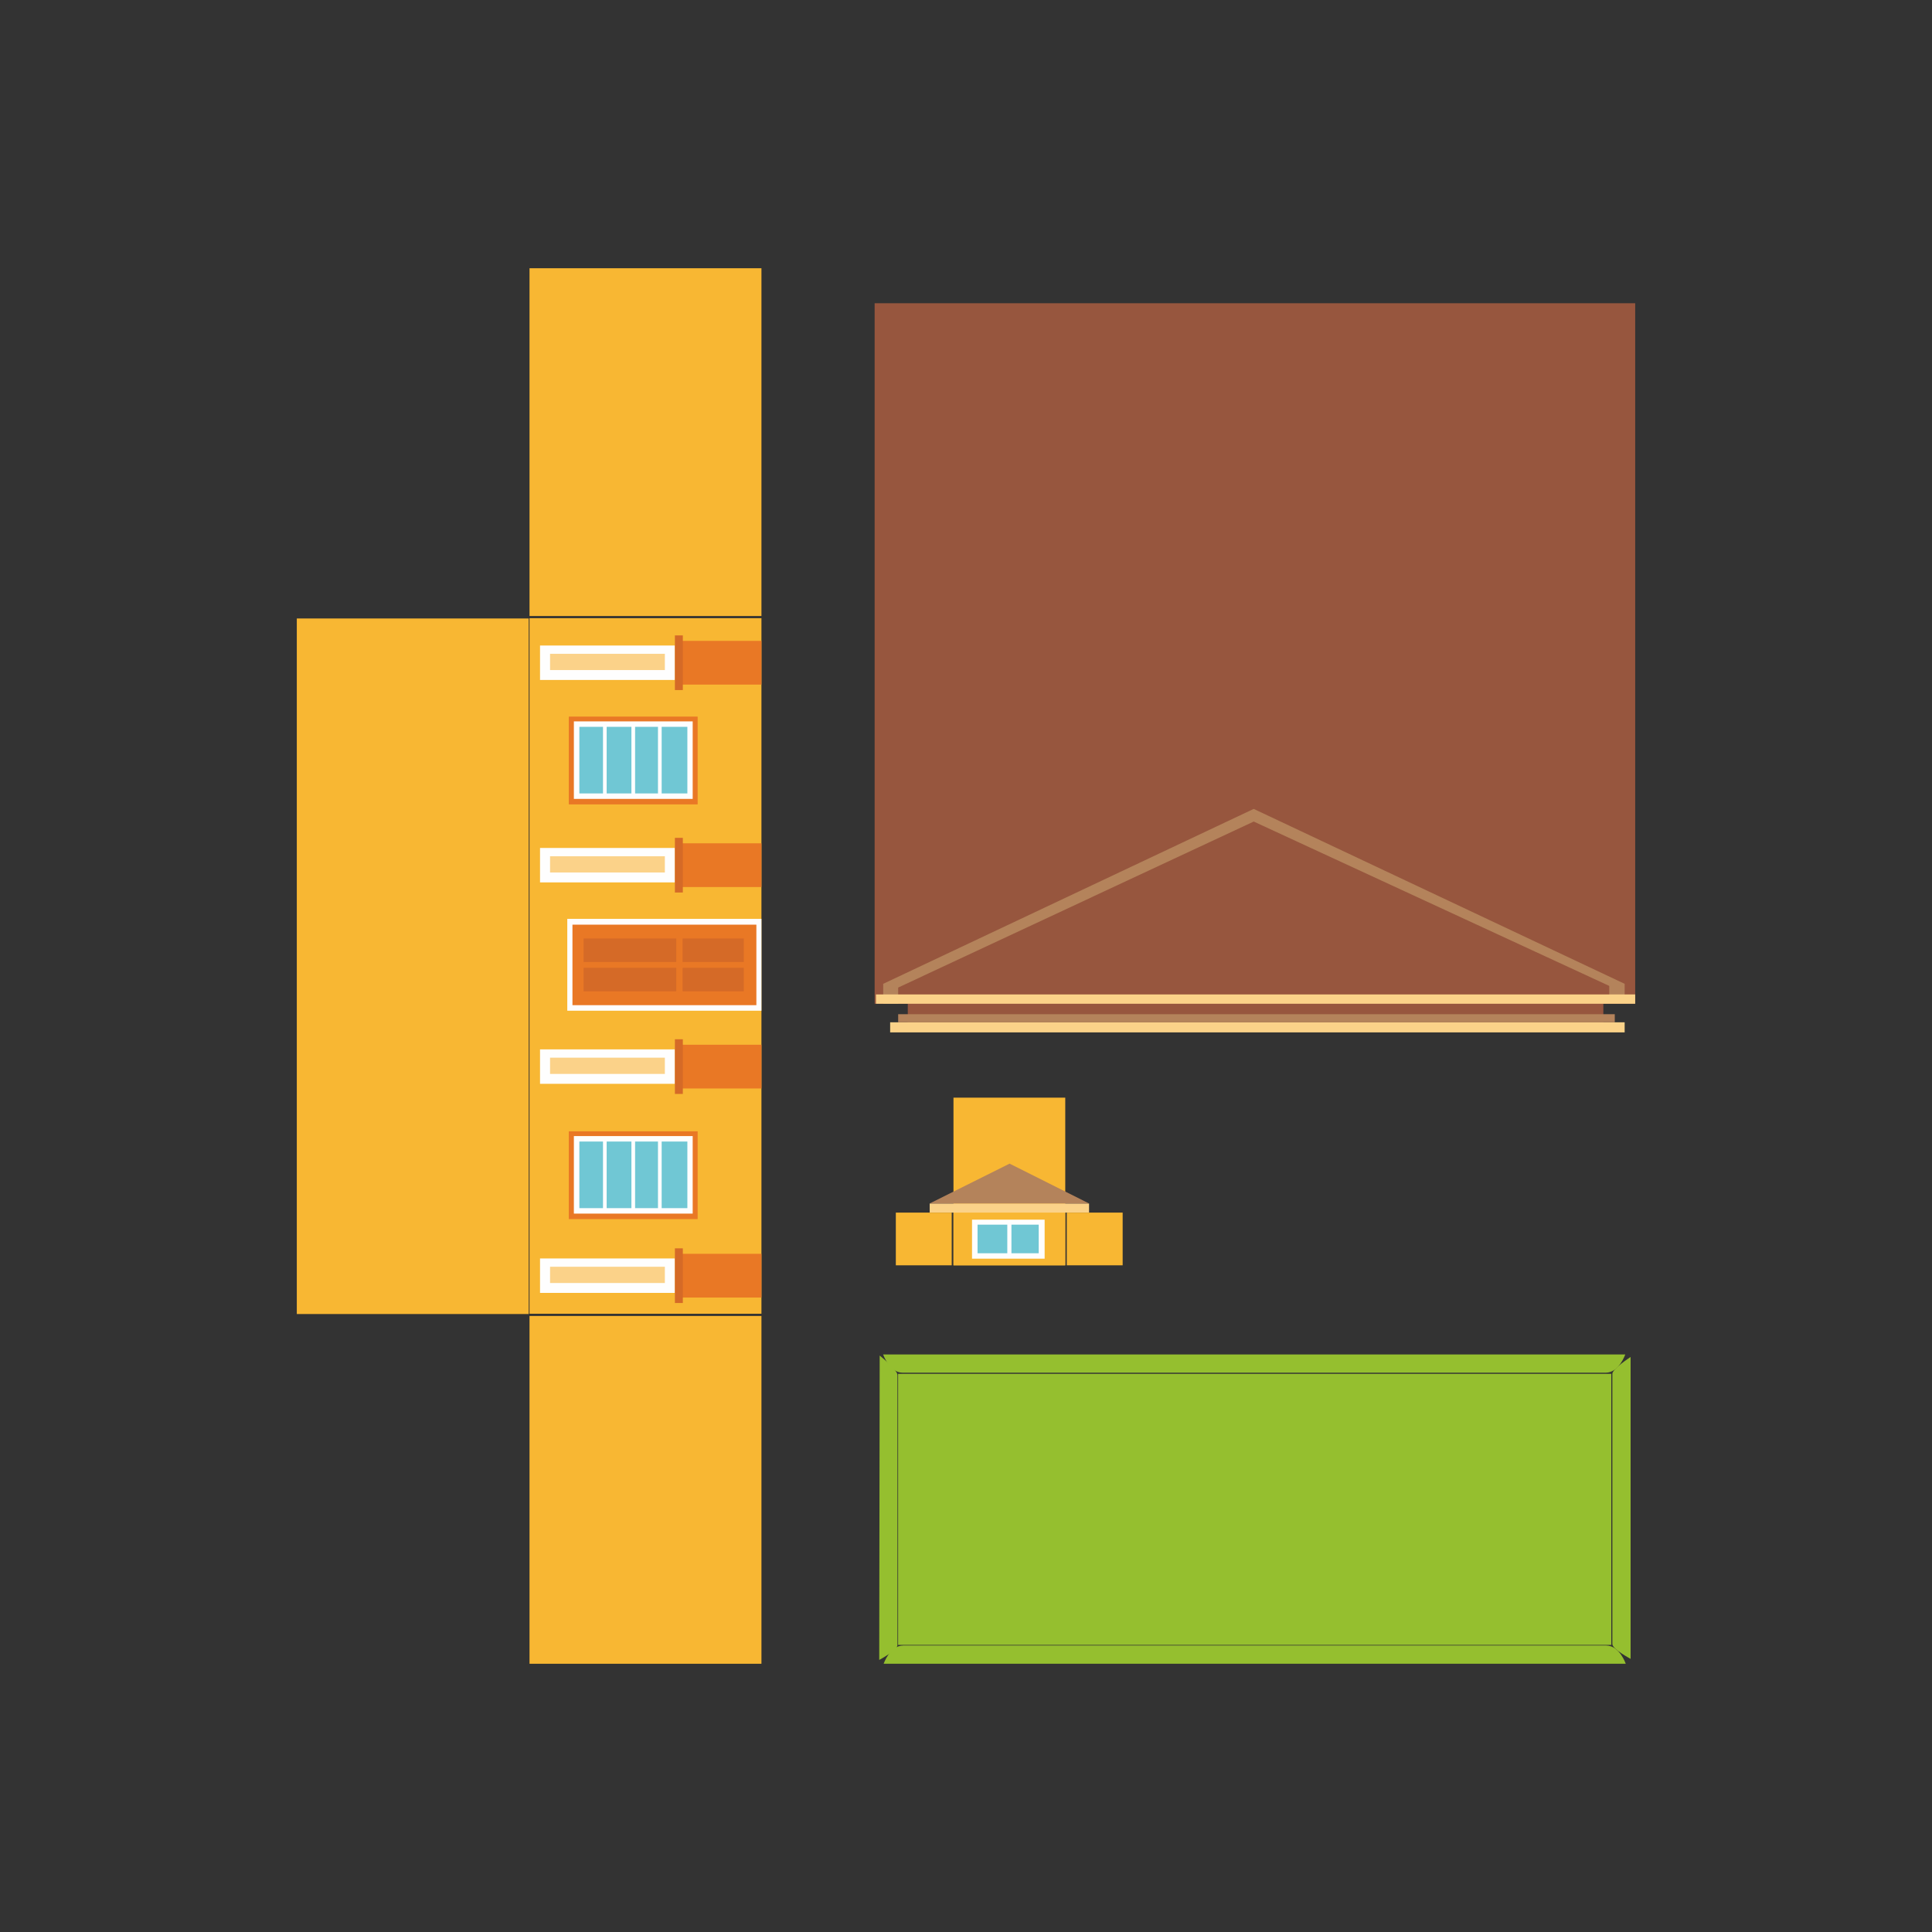<?xml version="1.0" encoding="UTF-8"?>
<!DOCTYPE svg PUBLIC "-//W3C//DTD SVG 1.1//EN" "http://www.w3.org/Graphics/SVG/1.1/DTD/svg11.dtd">
<!-- Creator: CorelDRAW 2019 (64-Bit) -->
<svg xmlns="http://www.w3.org/2000/svg" xml:space="preserve" width="3.413in" height="3.413in" version="1.1" style="shape-rendering:geometricPrecision; text-rendering:geometricPrecision; image-rendering:optimizeQuality; fill-rule:evenodd; clip-rule:evenodd"
viewBox="0 0 3413.33 3413.33"
 xmlns:xlink="http://www.w3.org/1999/xlink">
 <rect x="0" y="0" width="3413.33" height="3413.33" fill="#333333" stroke="none"/>
 <defs>
  <style type="text/css">
   <![CDATA[
    .fil0 {fill:none}
    .fil1 {fill:#97563E}
    .fil6 {fill:#95BF2F}
    .fil9 {fill:#FEFEFE;fill-rule:nonzero}
    .fil4 {fill:#FBD289;fill-rule:nonzero}
    .fil7 {fill:#F8B733;fill-rule:nonzero}
    .fil8 {fill:#E97825;fill-rule:nonzero}
    .fil11 {fill:#D56A27;fill-rule:nonzero}
    .fil3 {fill:#B4835B;fill-rule:nonzero}
    .fil2 {fill:#97563E;fill-rule:nonzero}
    .fil5 {fill:#95BF2F;fill-rule:nonzero}
    .fil10 {fill:#70C7D4;fill-rule:nonzero}
   ]]>
  </style>
 </defs>
 <g id="Layer_x0020_1">
  <rect class="fil0" x="-0" y="-0" width="3413.33" height="3413.33"/>
  <g id="_1885157884560">
   <g>
    <rect class="fil1" x="1545.25" y="535.73" width="1343.7" height="1237.63"/>
    <polygon class="fil2" points="1603.82,1806.13 2832.7,1806.13 2832.7,1770.94 1603.82,1770.94 "/>
    <polygon class="fil2" points="2870.33,1770.94 2843.11,1770.94 2843.11,1741.83 2214.97,1451.44 1586.83,1744.76 1586.83,1773.35 2870.33,1773.35 "/>
    <polygon class="fil3" points="2214.97,1451.44 2843.11,1741.83 2843.11,1770.94 2870.33,1770.94 2870.33,1738.15 2214.97,1429.12 1560.4,1738.15 1560.4,1773.35 1586.83,1773.35 1586.83,1744.76 "/>
    <polygon class="fil4" points="1547.57,1773.35 2888.95,1773.35 2888.95,1756.9 1547.57,1756.9 "/>
    <polygon class="fil4" points="1572.66,1823.96 2870.33,1823.96 2870.33,1806.13 1572.66,1806.13 "/>
    <polygon class="fil3" points="1586.83,1806.13 2852.89,1806.13 2852.89,1791.81 1586.83,1791.81 "/>
   </g>
   <g>
    <path class="fil5" d="M2837.63 2907.19l-1241.83 0c-23.72,0 -34.62,32.22 -34.62,32.22l1311.07 0c0,0 -10.89,-32.22 -34.62,-32.22z"/>
    <rect class="fil6" x="1586.71" y="2427.21" width="1260" height="478.89"/>
    <path class="fil5" d="M2848.61 2427.41l0 477.09c0,9.11 32.22,26.26 32.22,26.26l0 -533.32c0,0 -32.22,20.85 -32.22,29.96z"/>
    <path class="fil5" d="M1585.59 2429.3l0 477.09c0,9.11 -32.22,26.26 -32.22,26.26l0.8 -537.72c0,0 31.43,25.24 31.43,34.36z"/>
    <path class="fil5" d="M2836.75 2425.22l-1241.83 0c-23.72,0 -34.62,-32.22 -34.62,-32.22l1311.07 0c0,0 -10.89,32.22 -34.62,32.22z"/>
   </g>
   <g>
    <polygon class="fil7" points="1345.28,2321.04 1345.28,1092.17 935.51,1092.17 935.51,2321.04 "/>
    <polygon class="fil8" points="1232.57,1421.14 1232.57,1266.06 1004.91,1266.06 1004.91,1421.14 "/>
    <polygon class="fil9" points="1223.79,1411.44 1223.79,1274.48 1013.89,1274.48 1013.89,1411.44 "/>
    <polygon class="fil10" points="1214.39,1401.8 1214.39,1284.13 1023.57,1284.13 1023.57,1401.8 "/>
    <polygon class="fil9" points="1071.83,1404.65 1071.83,1280 1065.32,1280 1065.32,1404.65 "/>
    <polygon class="fil9" points="1122.06,1404.65 1122.06,1280 1115.54,1280 1115.54,1404.65 "/>
    <polygon class="fil9" points="1168.98,1404.65 1168.98,1280 1162.47,1280 1162.47,1404.65 "/>
    <polygon class="fil8" points="1232.57,2153.81 1232.57,1998.73 1004.91,1998.73 1004.91,2153.81 "/>
    <polygon class="fil9" points="1223.79,2144.11 1223.79,2007.15 1013.89,2007.15 1013.89,2144.11 "/>
    <polygon class="fil10" points="1214.39,2134.46 1214.39,2016.8 1023.57,2016.8 1023.57,2134.46 "/>
    <polygon class="fil9" points="1071.83,2137.31 1071.83,2012.66 1065.32,2012.66 1065.32,2137.31 "/>
    <polygon class="fil9" points="1122.06,2137.31 1122.06,2012.66 1115.54,2012.66 1115.54,2137.31 "/>
    <polygon class="fil9" points="1168.98,2137.31 1168.98,2012.66 1162.47,2012.66 1162.47,2137.31 "/>
    <polygon class="fil9" points="1192.36,2284.2 1192.36,2223.36 954.08,2223.36 954.08,2284.2 "/>
    <polygon class="fil4" points="1174.62,2266.73 1174.62,2238.02 971.82,2238.02 971.82,2266.73 "/>
    <polygon class="fil8" points="1345.28,2292.41 1345.28,2215.14 1201.6,2215.14 1201.6,2292.41 "/>
    <polygon class="fil11" points="1206.4,2302.07 1206.4,2205.48 1192.36,2205.48 1192.36,2302.07 "/>
    <polygon class="fil9" points="1192.36,1914.81 1192.36,1853.97 954.08,1853.97 954.08,1914.81 "/>
    <polygon class="fil4" points="1174.62,1897.34 1174.62,1868.63 971.82,1868.63 971.82,1897.34 "/>
    <polygon class="fil8" points="1345.28,1923.03 1345.28,1845.76 1201.6,1845.76 1201.6,1923.03 "/>
    <polygon class="fil11" points="1206.4,1932.69 1206.4,1836.1 1192.36,1836.1 1192.36,1932.69 "/>
    <polygon class="fil9" points="1192.36,1558.96 1192.36,1498.11 954.08,1498.11 954.08,1558.96 "/>
    <polygon class="fil4" points="1174.62,1541.48 1174.62,1512.77 971.82,1512.77 971.82,1541.48 "/>
    <polygon class="fil8" points="1345.28,1567.17 1345.28,1489.9 1201.6,1489.9 1201.6,1567.17 "/>
    <polygon class="fil11" points="1206.4,1576.83 1206.4,1480.24 1192.36,1480.24 1192.36,1576.83 "/>
    <polygon class="fil9" points="1192.36,1201.3 1192.36,1140.46 954.08,1140.46 954.08,1201.3 "/>
    <polygon class="fil4" points="1174.62,1183.83 1174.62,1155.12 971.82,1155.12 971.82,1183.83 "/>
    <polygon class="fil8" points="1345.28,1209.52 1345.28,1132.25 1201.6,1132.25 1201.6,1209.52 "/>
    <polygon class="fil11" points="1206.4,1219.17 1206.4,1122.59 1192.36,1122.59 1192.36,1219.17 "/>
    <polygon class="fil9" points="1345.28,1785.66 1345.28,1623.37 1002.25,1623.37 1002.25,1785.66 "/>
    <polygon class="fil8" points="1336.32,1775.88 1336.32,1633.63 1011.38,1633.63 1011.38,1775.88 "/>
    <polygon class="fil11" points="1194.8,1751.44 1194.8,1709.89 1031.05,1709.89 1031.05,1751.44 "/>
    <polygon class="fil11" points="1194.8,1699.63 1194.8,1658.07 1031.05,1658.07 1031.05,1699.63 "/>
    <polygon class="fil11" points="1314.08,1751.44 1314.08,1709.89 1205.97,1709.89 1205.97,1751.44 "/>
    <polygon class="fil11" points="1314.08,1699.63 1314.08,1658.07 1205.97,1658.07 1205.97,1699.63 "/>
    <polygon class="fil7" points="934.14,2321.54 934.14,1092.67 524.38,1092.67 524.38,2321.54 "/>
    <polygon class="fil7" points="1345.28,1088.35 1345.28,473.91 935.51,473.91 935.51,1088.35 "/>
    <polygon class="fil7" points="1345.28,2939.42 1345.28,2324.98 935.51,2324.98 935.51,2939.42 "/>
   </g>
   <g>
    <polygon class="fil7" points="1684.55,2235.47 1882.03,2235.47 1882.03,1939.27 1684.55,1939.27 "/>
    <polygon class="fil7" points="1684.55,2235.47 1882.03,2235.47 1882.03,2142.35 1684.55,2142.35 "/>
    <polygon class="fil9" points="1717.3,2223.74 1845.61,2223.74 1845.61,2154.81 1717.3,2154.81 "/>
    <polygon class="fil10" points="1727.07,2214.18 1835.11,2214.18 1835.11,2163.64 1727.07,2163.64 "/>
    <polygon class="fil9" points="1779.62,2219.33 1786.95,2219.33 1786.95,2159.21 1779.62,2159.21 "/>
    <polygon class="fil4" points="1642.5,2142.35 1924.07,2142.35 1924.07,2126.22 1642.5,2126.22 "/>
    <polygon class="fil3" points="1642.5,2126.22 1783.68,2055.83 1924.07,2126.22 "/>
    <polygon class="fil7" points="1582.69,2235.47 1681.43,2235.47 1681.43,2142.35 1582.69,2142.35 "/>
    <polygon class="fil7" points="1884.69,2235.47 1983.43,2235.47 1983.43,2142.35 1884.69,2142.35 "/>
   </g>
  </g>
 </g>
</svg>

